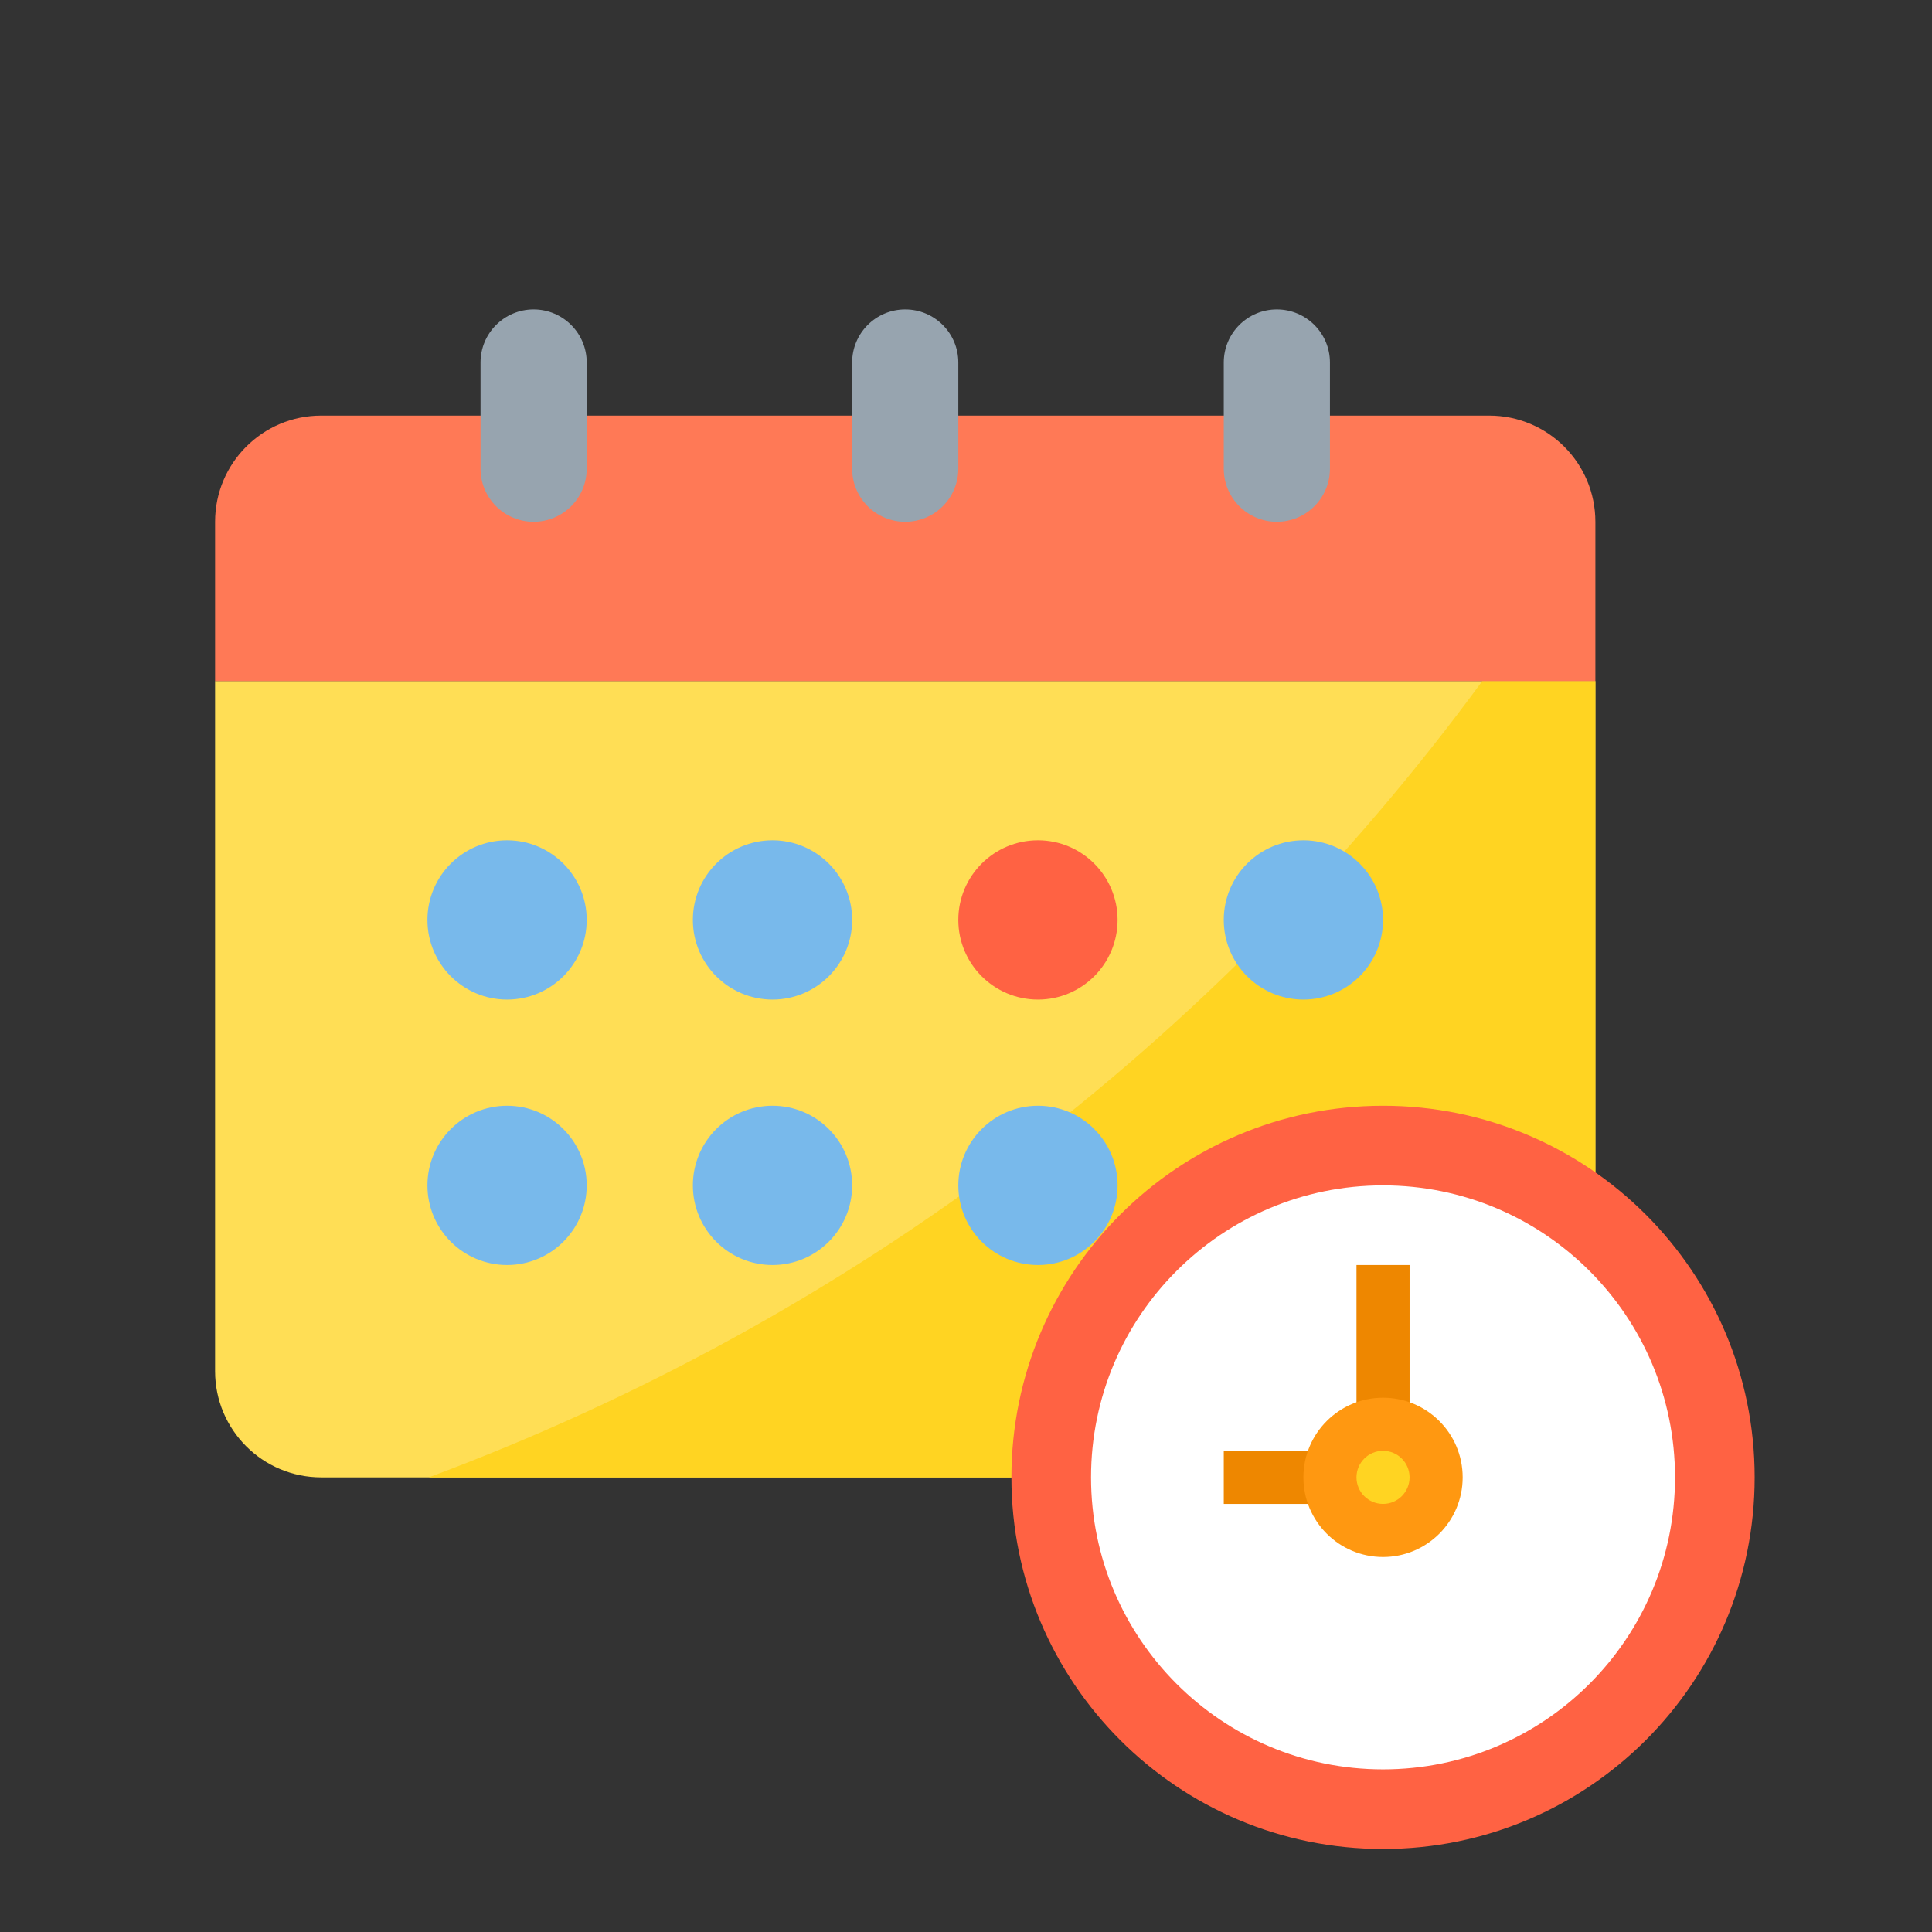 <?xml version="1.0" encoding="utf-8"?>
<!-- Generator: Adobe Illustrator 16.0.0, SVG Export Plug-In . SVG Version: 6.00 Build 0)  -->
<!DOCTYPE svg PUBLIC "-//W3C//DTD SVG 1.1//EN" "http://www.w3.org/Graphics/SVG/1.1/DTD/svg11.dtd">
<svg version="1.1" id="Layer_1" xmlns="http://www.w3.org/2000/svg" xmlns:xlink="http://www.w3.org/1999/xlink" x="0px" y="0px"
	 width="512px" height="512px" viewBox="0 0 512 512" enable-background="new 0 0 512 512" xml:space="preserve">
<rect x="0" y="0" width="512" height="512" fill="#333333" stroke="none"/>
<path fill="#FFDE55" d="M422.793,180.483v211.035H85.138c-15.539,0-28.138-12.6-28.138-28.139V180.483H422.793z"/>
<path fill="#FFD422" d="M422.793,180.483v211.035H113.626c111.669-41.586,208.727-114.946,279.202-211.035H422.793z"/>
<path fill="#FF7956" d="M422.793,138.276c0-15.539-12.599-28.138-28.138-28.138H85.138C69.599,110.138,57,122.737,57,138.276v42.207
	h365.793V138.276z"/>
<path fill="#97A4AF" d="M239.896,138.276c7.77,0,14.069-6.299,14.069-14.069V96.069c0-7.77-6.299-14.069-14.069-14.069
	s-14.069,6.299-14.069,14.069v28.138C225.828,131.977,232.127,138.276,239.896,138.276z"/>
<path fill="#97A4AF" d="M338.379,138.276c7.77,0,14.069-6.299,14.069-14.069V96.069c0-7.77-6.3-14.069-14.069-14.069
	s-14.068,6.299-14.068,14.069v28.138C324.311,131.977,330.609,138.276,338.379,138.276z"/>
<path fill="#97A4AF" d="M141.414,138.276c7.77,0,14.069-6.299,14.069-14.069V96.069c0-7.77-6.3-14.069-14.069-14.069
	s-14.069,6.299-14.069,14.069v28.138C127.345,131.977,133.644,138.276,141.414,138.276z"/>
<path fill="#78B9EB" d="M225.828,243.793c0,11.654-9.449,21.104-21.104,21.104s-21.104-9.449-21.104-21.104
	s9.449-21.104,21.104-21.104S225.828,232.139,225.828,243.793z"/>
<path fill="#FF6243" d="M296.173,243.793c0,11.654-9.449,21.104-21.104,21.104s-21.104-9.449-21.104-21.104
	s9.45-21.104,21.104-21.104S296.173,232.139,296.173,243.793z"/>
<g>
	<path fill="#78B9EB" d="M296.173,314.138c0,11.654-9.449,21.104-21.104,21.104s-21.104-9.449-21.104-21.104
		s9.45-21.104,21.104-21.104S296.173,302.483,296.173,314.138z"/>
	<path fill="#78B9EB" d="M366.518,243.793c0,11.654-9.449,21.104-21.104,21.104s-21.104-9.449-21.104-21.104
		s9.449-21.104,21.104-21.104S366.518,232.139,366.518,243.793z"/>
	<path fill="#78B9EB" d="M155.483,243.793c0,11.654-9.449,21.104-21.104,21.104s-21.104-9.449-21.104-21.104
		s9.449-21.104,21.104-21.104S155.483,232.139,155.483,243.793z"/>
	<path fill="#78B9EB" d="M225.828,314.138c0,11.654-9.449,21.104-21.104,21.104s-21.104-9.449-21.104-21.104
		s9.449-21.104,21.104-21.104S225.828,302.483,225.828,314.138z"/>
	<path fill="#78B9EB" d="M155.483,314.138c0,11.654-9.449,21.104-21.104,21.104s-21.104-9.449-21.104-21.104
		s9.449-21.104,21.104-21.104S155.483,302.483,155.483,314.138z"/>
</g>
<path fill="#FF6243" d="M465,391.518c0,54.39-44.093,98.482-98.482,98.482c-54.391,0-98.483-44.093-98.483-98.482
	c0-54.391,44.093-98.483,98.483-98.483C420.907,293.034,465,337.127,465,391.518z"/>
<path fill="#FFFFFF" d="M443.896,391.518c0,42.735-34.644,77.379-77.379,77.379c-42.736,0-77.38-34.644-77.38-77.379
	c0-42.736,34.644-77.38,77.38-77.38C409.253,314.138,443.896,348.781,443.896,391.518z"/>
<path fill="#FFD422" d="M380.586,391.518c0,7.77-6.299,14.068-14.068,14.068s-14.069-6.299-14.069-14.068s6.3-14.069,14.069-14.069
	S380.586,383.748,380.586,391.518z"/>
<path fill="#EE8700" d="M359.482,335.241h14.069v42.207h-14.069V335.241z"/>
<path fill="#EE8700" d="M324.311,384.482h28.138v14.069h-28.138V384.482z"/>
<path fill="#FF9811" d="M366.518,412.621c-11.654,0-21.104-9.449-21.104-21.104s9.449-21.104,21.104-21.104
	s21.104,9.449,21.104,21.104S378.172,412.621,366.518,412.621z M366.518,384.482c-3.885,0-7.035,3.15-7.035,7.035
	s3.15,7.034,7.035,7.034s7.034-3.149,7.034-7.034S370.402,384.482,366.518,384.482z"/>
</svg>
